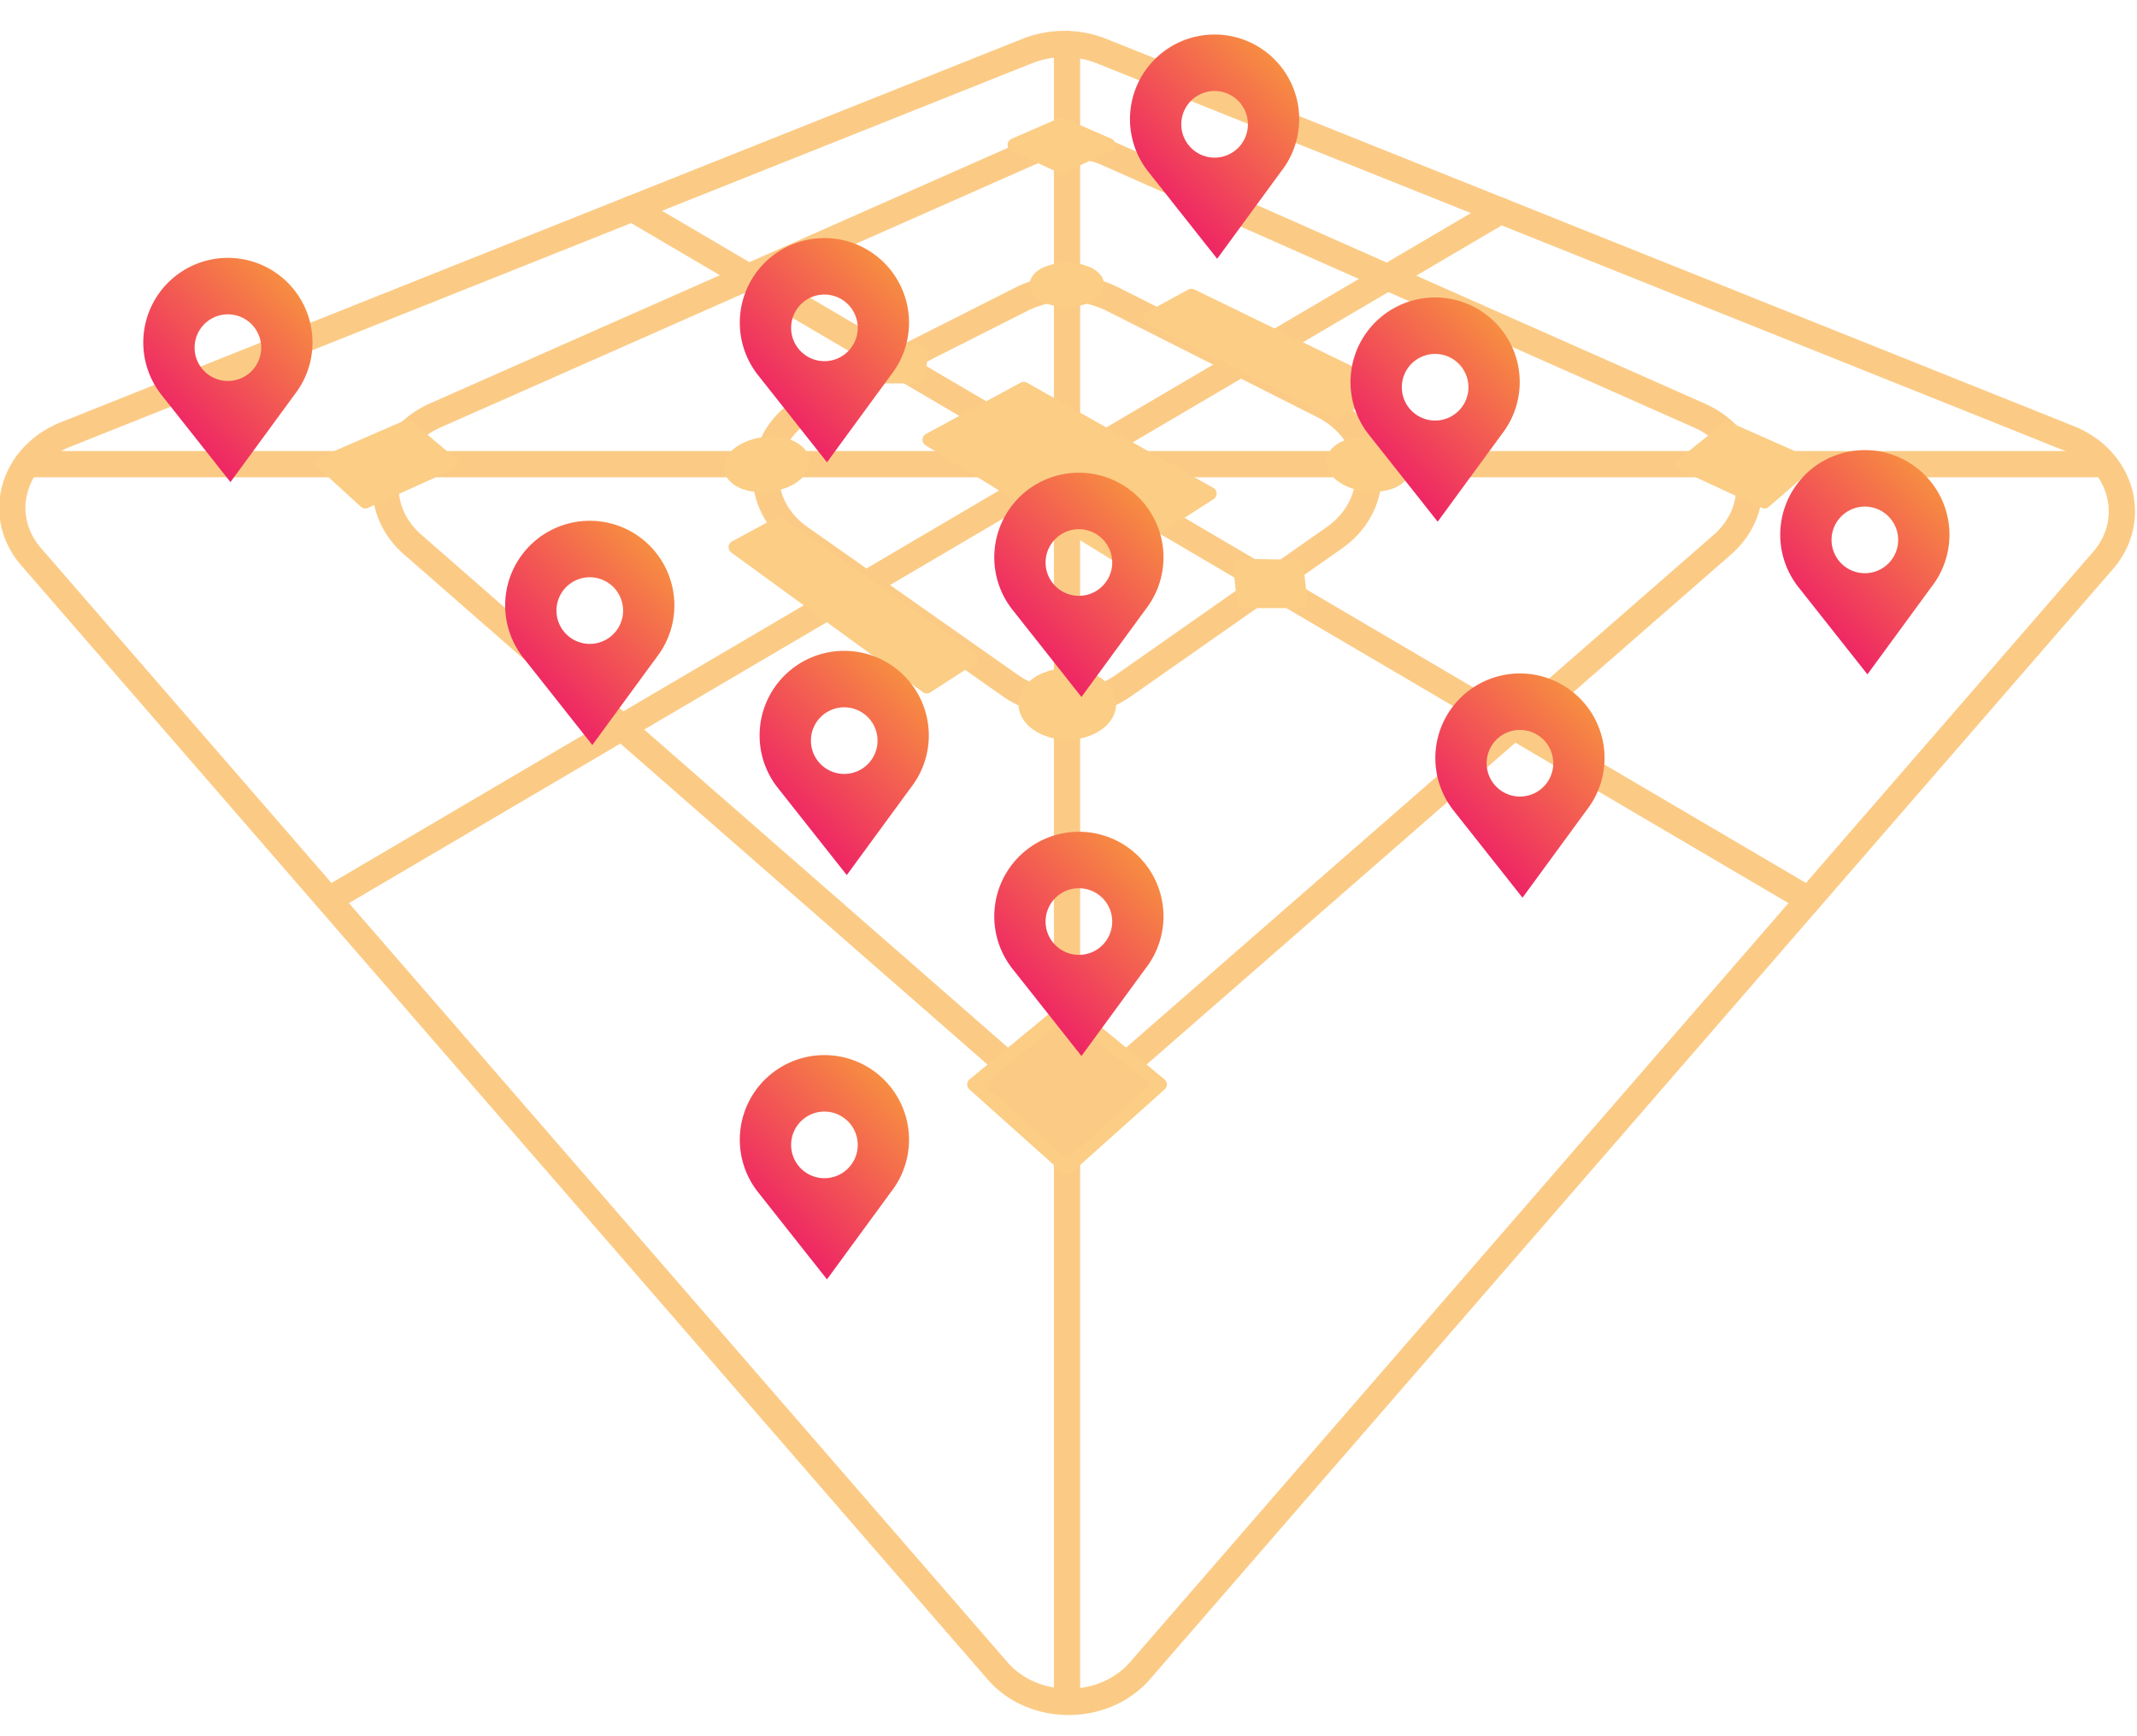 <svg xmlns="http://www.w3.org/2000/svg" xmlns:xlink="http://www.w3.org/1999/xlink" viewBox="7601 9949 651 529">
  <defs>
    <style>
      .cls-1 {
        clip-path: url(#clip-imgSoc);
      }

      .cls-2 {
        opacity: 0.607;
      }

      .cls-3 {
        fill: none;
        stroke: #f9a938;
        stroke-width: 8px;
      }

      .cls-3, .cls-4, .cls-5 {
        stroke-linecap: round;
        stroke-linejoin: round;
        stroke-miterlimit: 10;
      }

      .cls-4 {
        fill: #f9ad37;
      }

      .cls-4, .cls-5 {
        stroke: #f9ad37;
        stroke-width: 4px;
      }

      .cls-5 {
        fill: #f9a938;
      }

      .cls-6 {
        fill: url(#linear-gradient);
      }

      .cls-7 {
        filter: url(#Subtraction_32);
      }

      .cls-8 {
        filter: url(#Subtraction_39);
      }

      .cls-9 {
        filter: url(#Subtraction_41);
      }

      .cls-10 {
        filter: url(#Subtraction_40);
      }

      .cls-11 {
        filter: url(#Subtraction_38);
      }

      .cls-12 {
        filter: url(#Subtraction_37);
      }

      .cls-13 {
        filter: url(#Subtraction_36);
      }

      .cls-14 {
        filter: url(#Subtraction_35);
      }

      .cls-15 {
        filter: url(#Subtraction_34);
      }

      .cls-16 {
        filter: url(#Subtraction_33);
      }

      .cls-17 {
        filter: url(#Subtraction_31);
      }
    </style>
    <linearGradient id="linear-gradient" x1="1" y1="-0.083" x2="0.155" y2="1" gradientUnits="objectBoundingBox">
      <stop offset="0" stop-color="#f9a938"/>
      <stop offset="1" stop-color="#ec0c6d"/>
    </linearGradient>
    <filter id="Subtraction_31" x="7894.908" y="10084.047" width="69.519" height="86.283" filterUnits="userSpaceOnUse">
      <feOffset dy="1" input="SourceAlpha"/>
      <feGaussianBlur stdDeviation="3" result="blur"/>
      <feFlood flood-opacity="0.161"/>
      <feComposite operator="in" in2="blur"/>
      <feComposite in="SourceGraphic"/>
    </filter>
    <filter id="Subtraction_33" x="8029.266" y="10145.197" width="69.519" height="86.283" filterUnits="userSpaceOnUse">
      <feOffset dy="1" input="SourceAlpha"/>
      <feGaussianBlur stdDeviation="3" result="blur-2"/>
      <feFlood flood-opacity="0.161"/>
      <feComposite operator="in" in2="blur-2"/>
      <feComposite in="SourceGraphic"/>
    </filter>
    <filter id="Subtraction_34" x="8003.428" y="10030.648" width="69.519" height="86.283" filterUnits="userSpaceOnUse">
      <feOffset dy="1" input="SourceAlpha"/>
      <feGaussianBlur stdDeviation="3" result="blur-3"/>
      <feFlood flood-opacity="0.161"/>
      <feComposite operator="in" in2="blur-3"/>
      <feComposite in="SourceGraphic"/>
    </filter>
    <filter id="Subtraction_35" x="7936.248" y="9950.551" width="69.519" height="86.283" filterUnits="userSpaceOnUse">
      <feOffset dy="1" input="SourceAlpha"/>
      <feGaussianBlur stdDeviation="3" result="blur-4"/>
      <feFlood flood-opacity="0.161"/>
      <feComposite operator="in" in2="blur-4"/>
      <feComposite in="SourceGraphic"/>
    </filter>
    <filter id="Subtraction_36" x="7745.908" y="10098.688" width="69.519" height="86.283" filterUnits="userSpaceOnUse">
      <feOffset dy="1" input="SourceAlpha"/>
      <feGaussianBlur stdDeviation="3" result="blur-5"/>
      <feFlood flood-opacity="0.161"/>
      <feComposite operator="in" in2="blur-5"/>
      <feComposite in="SourceGraphic"/>
    </filter>
    <filter id="Subtraction_37" x="7823.424" y="10138.307" width="69.519" height="86.283" filterUnits="userSpaceOnUse">
      <feOffset dy="1" input="SourceAlpha"/>
      <feGaussianBlur stdDeviation="3" result="blur-6"/>
      <feFlood flood-opacity="0.161"/>
      <feComposite operator="in" in2="blur-6"/>
      <feComposite in="SourceGraphic"/>
    </filter>
    <filter id="Subtraction_38" x="7817.395" y="10261.468" width="69.519" height="86.283" filterUnits="userSpaceOnUse">
      <feOffset dy="1" input="SourceAlpha"/>
      <feGaussianBlur stdDeviation="3" result="blur-7"/>
      <feFlood flood-opacity="0.161"/>
      <feComposite operator="in" in2="blur-7"/>
      <feComposite in="SourceGraphic"/>
    </filter>
    <filter id="Subtraction_40" x="7635.668" y="10018.591" width="69.519" height="86.283" filterUnits="userSpaceOnUse">
      <feOffset dy="1" input="SourceAlpha"/>
      <feGaussianBlur stdDeviation="3" result="blur-8"/>
      <feFlood flood-opacity="0.161"/>
      <feComposite operator="in" in2="blur-8"/>
      <feComposite in="SourceGraphic"/>
    </filter>
    <filter id="Subtraction_41" x="8134.34" y="10077.156" width="69.519" height="86.283" filterUnits="userSpaceOnUse">
      <feOffset dy="1" input="SourceAlpha"/>
      <feGaussianBlur stdDeviation="3" result="blur-9"/>
      <feFlood flood-opacity="0.161"/>
      <feComposite operator="in" in2="blur-9"/>
      <feComposite in="SourceGraphic"/>
    </filter>
    <filter id="Subtraction_39" x="7894.908" y="10193.428" width="69.519" height="86.283" filterUnits="userSpaceOnUse">
      <feOffset dy="1" input="SourceAlpha"/>
      <feGaussianBlur stdDeviation="3" result="blur-10"/>
      <feFlood flood-opacity="0.161"/>
      <feComposite operator="in" in2="blur-10"/>
      <feComposite in="SourceGraphic"/>
    </filter>
    <filter id="Subtraction_32" x="7817.395" y="10012.562" width="69.519" height="86.283" filterUnits="userSpaceOnUse">
      <feOffset dy="1" input="SourceAlpha"/>
      <feGaussianBlur stdDeviation="3" result="blur-11"/>
      <feFlood flood-opacity="0.161"/>
      <feComposite operator="in" in2="blur-11"/>
      <feComposite in="SourceGraphic"/>
    </filter>
    <clipPath id="clip-imgSoc">
      <rect x="7601" y="9949" width="651" height="529"/>
    </clipPath>
  </defs>
  <g id="imgSoc" class="cls-1">
    <g id="Group_1546" data-name="Group 1546" transform="translate(-12672.242 6085)">
      <g id="Group_1170" data-name="Group 1170" class="cls-2" transform="translate(20277 3877.383)">
        <g id="Group_1171" data-name="Group 1171" transform="translate(0 0)">
          <path id="Path_1709" data-name="Path 1709" class="cls-3" d="M333.767,4.152l294.725,117.98c16.192,6.439,21.273,24.684,10.507,37.18l-293.433,338.3c-11.024,12.649-32.47,12.649-43.408,0L7.778,158.239c-10.852-12.5-5.684-30.741,10.507-37.257l293-116.83A30.755,30.755,0,0,1,333.767,4.152Z" transform="translate(-2.053 -2.006)"/>
          <path id="Path_1710" data-name="Path 1710" class="cls-3" d="M354.147,44.712l180.177,79.88c16.881,7.513,20.412,27.521,6.976,39.327L360.865,321.378c-10.68,9.353-27.819,9.353-38.412,0L142.276,163.842c-13.436-11.729-9.9-31.814,6.976-39.327l180.435-79.8A30.2,30.2,0,0,1,354.147,44.712Z" transform="translate(-20.366 -11.365)"/>
          <path id="Path_1711" data-name="Path 1711" class="cls-3" d="M374.011,102.334l64.25,32.427c16.967,8.586,18.776,29.667,3.445,40.4l-64.423,45.153a30.267,30.267,0,0,1-34.02,0l-64.25-45.153c-15.331-10.732-13.522-31.891,3.445-40.4l64.337-32.5A31.115,31.115,0,0,1,374.011,102.334Z" transform="translate(-39.025 -24.678)"/>
          <line id="Line_23" data-name="Line 23" class="cls-3" x1="356.995" y2="209.895" transform="translate(96.416 50.826)"/>
          <line id="Line_24" data-name="Line 24" class="cls-3" x2="358.373" y2="210.585" transform="translate(188.83 50.136)"/>
          <line id="Line_25" data-name="Line 25" class="cls-3" y2="505.035" transform="translate(321.293)"/>
          <line id="Line_26" data-name="Line 26" class="cls-3" x1="630.36" transform="translate(4.433 128.022)"/>
        </g>
        <path id="Path_1712" data-name="Path 1712" class="cls-4" d="M355.152,138.9l56.757,32.044-28.852,18.475L326.3,154.539Z" transform="translate(-47.037 -33.953)"/>
        <path id="Path_1713" data-name="Path 1713" class="cls-4" d="M417.061,101.9,473.9,129.574l-12.488,8.049L404.4,108.8Z" transform="translate(-57.872 -25.317)"/>
        <path id="Path_1714" data-name="Path 1714" class="cls-4" d="M382.343,267.8c-5.081,3.6-13.35,3.6-18.431,0-5-3.526-4.823-9.2.258-12.572,5-3.373,13.005-3.373,17.914,0C387.166,258.679,387.338,264.276,382.343,267.8Z" transform="translate(-51.749 -60.514)"/>
        <path id="Path_1715" data-name="Path 1715" class="cls-4" d="M273.921,171.662c4.823-2.53,5.6-6.593,1.809-9.123-3.7-2.453-10.507-2.453-15.244,0-4.823,2.453-5.943,6.516-2.239,9.123S269.1,174.269,273.921,171.662Z" transform="translate(-37.29 -39.041)"/>
        <path id="Path_1716" data-name="Path 1716" class="cls-4" d="M380.221,99.626a16.217,16.217,0,0,1-13.35,0c-3.617-1.917-3.531-4.906.172-6.746a16.215,16.215,0,0,1,13.091,0C383.752,94.8,383.838,97.786,380.221,99.626Z" transform="translate(-52.297 -22.889)"/>
        <path id="Path_1717" data-name="Path 1717" class="cls-4" d="M488.749,171.627c3.617-2.53,2.584-6.516-2.153-8.969-4.737-2.376-11.455-2.376-15.072,0-3.7,2.453-2.928,6.439,1.809,8.969S485.046,174.156,488.749,171.627Z" transform="translate(-66.861 -39.082)"/>
        <path id="Path_1718" data-name="Path 1718" class="cls-4" d="M316.094,242.352,257.7,199.806l13.35-7.206,58.566,41.013Z" transform="translate(-37.52 -46.486)"/>
        <path id="Path_1719" data-name="Path 1719" class="cls-4" d="M437.392,220.239,436.1,209.2l17.484.307,1.206,10.732Z" transform="translate(-62.27 -50.361)"/>
        <path id="Path_1720" data-name="Path 1720" class="cls-4" d="M305.7,131.919l1.206-7.819h14.3l-.947,7.819Z" transform="translate(-44.179 -30.498)"/>
        <path id="Path_1721" data-name="Path 1721" class="cls-5" d="M370.522,433.809,342.1,408.358,370.522,384.9l28.422,23.458Z" transform="translate(-49.229 -91.369)"/>
        <path id="Path_1722" data-name="Path 1722" class="cls-4" d="M150.915,165.192,137.652,154,111.9,165.192,124.819,177Z" transform="translate(-17.293 -37.477)"/>
        <path id="Path_1723" data-name="Path 1723" class="cls-4" d="M370.783,46.856,356.4,40.186,370.869,33.9l14.383,6.286Z" transform="translate(-51.213 -9.445)"/>
        <path id="Path_1724" data-name="Path 1724" class="cls-4" d="M617.8,177.185l-24.8-11.5L606.522,154.8l24.546,10.886Z" transform="translate(-84.038 -37.664)"/>
      </g>
      <g class="cls-17" transform="matrix(1, 0, 0, 1, 12672.24, -6085)">
        <path id="Subtraction_31-2" data-name="Subtraction 31" class="cls-6" d="M26.539,68.283v0L5.5,41.679a25.774,25.774,0,1,1,40.6-.112L26.54,68.281Zm-.78-51.11A10.148,10.148,0,1,0,35.908,27.32,10.159,10.159,0,0,0,25.759,17.173Z" transform="translate(7903.91 10092.05)"/>
      </g>
      <g class="cls-16" transform="matrix(1, 0, 0, 1, 12672.24, -6085)">
        <path id="Subtraction_33-2" data-name="Subtraction 33" class="cls-6" d="M26.539,68.283v0L5.5,41.679a25.774,25.774,0,1,1,40.6-.112L26.54,68.281Zm-.78-51.11A10.148,10.148,0,1,0,35.908,27.32,10.159,10.159,0,0,0,25.759,17.173Z" transform="translate(8038.27 10153.2)"/>
      </g>
      <g class="cls-15" transform="matrix(1, 0, 0, 1, 12672.24, -6085)">
        <path id="Subtraction_34-2" data-name="Subtraction 34" class="cls-6" d="M26.539,68.283v0L5.5,41.679a25.774,25.774,0,1,1,40.6-.112L26.54,68.281Zm-.78-51.11A10.148,10.148,0,1,0,35.908,27.32,10.159,10.159,0,0,0,25.759,17.173Z" transform="translate(8012.43 10038.65)"/>
      </g>
      <g class="cls-14" transform="matrix(1, 0, 0, 1, 12672.24, -6085)">
        <path id="Subtraction_35-2" data-name="Subtraction 35" class="cls-6" d="M26.539,68.283v0L5.5,41.679a25.774,25.774,0,1,1,40.6-.112L26.54,68.281Zm-.78-51.11A10.148,10.148,0,1,0,35.908,27.32,10.159,10.159,0,0,0,25.759,17.173Z" transform="translate(7945.25 9958.55)"/>
      </g>
      <g class="cls-13" transform="matrix(1, 0, 0, 1, 12672.24, -6085)">
        <path id="Subtraction_36-2" data-name="Subtraction 36" class="cls-6" d="M26.539,68.283v0L5.5,41.679a25.774,25.774,0,1,1,40.6-.112L26.54,68.281Zm-.78-51.11A10.148,10.148,0,1,0,35.908,27.32,10.159,10.159,0,0,0,25.759,17.173Z" transform="translate(7754.91 10106.69)"/>
      </g>
      <g class="cls-12" transform="matrix(1, 0, 0, 1, 12672.24, -6085)">
        <path id="Subtraction_37-2" data-name="Subtraction 37" class="cls-6" d="M26.539,68.283v0L5.5,41.679a25.774,25.774,0,1,1,40.6-.112L26.54,68.281Zm-.78-51.11A10.148,10.148,0,1,0,35.908,27.32,10.159,10.159,0,0,0,25.759,17.173Z" transform="translate(7832.42 10146.31)"/>
      </g>
      <g class="cls-11" transform="matrix(1, 0, 0, 1, 12672.24, -6085)">
        <path id="Subtraction_38-2" data-name="Subtraction 38" class="cls-6" d="M26.539,68.283v0L5.5,41.679a25.774,25.774,0,1,1,40.6-.112L26.54,68.281Zm-.78-51.11A10.148,10.148,0,1,0,35.908,27.32,10.159,10.159,0,0,0,25.759,17.173Z" transform="translate(7826.39 10269.47)"/>
      </g>
      <g class="cls-10" transform="matrix(1, 0, 0, 1, 12672.24, -6085)">
        <path id="Subtraction_40-2" data-name="Subtraction 40" class="cls-6" d="M26.539,68.283v0L5.5,41.679a25.774,25.774,0,1,1,40.6-.112L26.54,68.281Zm-.78-51.11A10.148,10.148,0,1,0,35.908,27.32,10.159,10.159,0,0,0,25.759,17.173Z" transform="translate(7644.67 10026.59)"/>
      </g>
      <g class="cls-9" transform="matrix(1, 0, 0, 1, 12672.24, -6085)">
        <path id="Subtraction_41-2" data-name="Subtraction 41" class="cls-6" d="M26.539,68.283v0L5.5,41.679a25.774,25.774,0,1,1,40.6-.112L26.54,68.281Zm-.78-51.11A10.148,10.148,0,1,0,35.908,27.32,10.159,10.159,0,0,0,25.759,17.173Z" transform="translate(8143.34 10085.16)"/>
      </g>
      <g class="cls-8" transform="matrix(1, 0, 0, 1, 12672.24, -6085)">
        <path id="Subtraction_39-2" data-name="Subtraction 39" class="cls-6" d="M26.539,68.283v0L5.5,41.679a25.774,25.774,0,1,1,40.6-.112L26.54,68.281Zm-.78-51.11A10.148,10.148,0,1,0,35.908,27.32,10.159,10.159,0,0,0,25.759,17.173Z" transform="translate(7903.91 10201.43)"/>
      </g>
      <g class="cls-7" transform="matrix(1, 0, 0, 1, 12672.24, -6085)">
        <path id="Subtraction_32-2" data-name="Subtraction 32" class="cls-6" d="M26.539,68.283v0L5.5,41.679a25.774,25.774,0,1,1,40.6-.112L26.54,68.281Zm-.78-51.11A10.148,10.148,0,1,0,35.908,27.32,10.159,10.159,0,0,0,25.759,17.173Z" transform="translate(7826.39 10020.56)"/>
      </g>
    </g>
  </g>
</svg>
